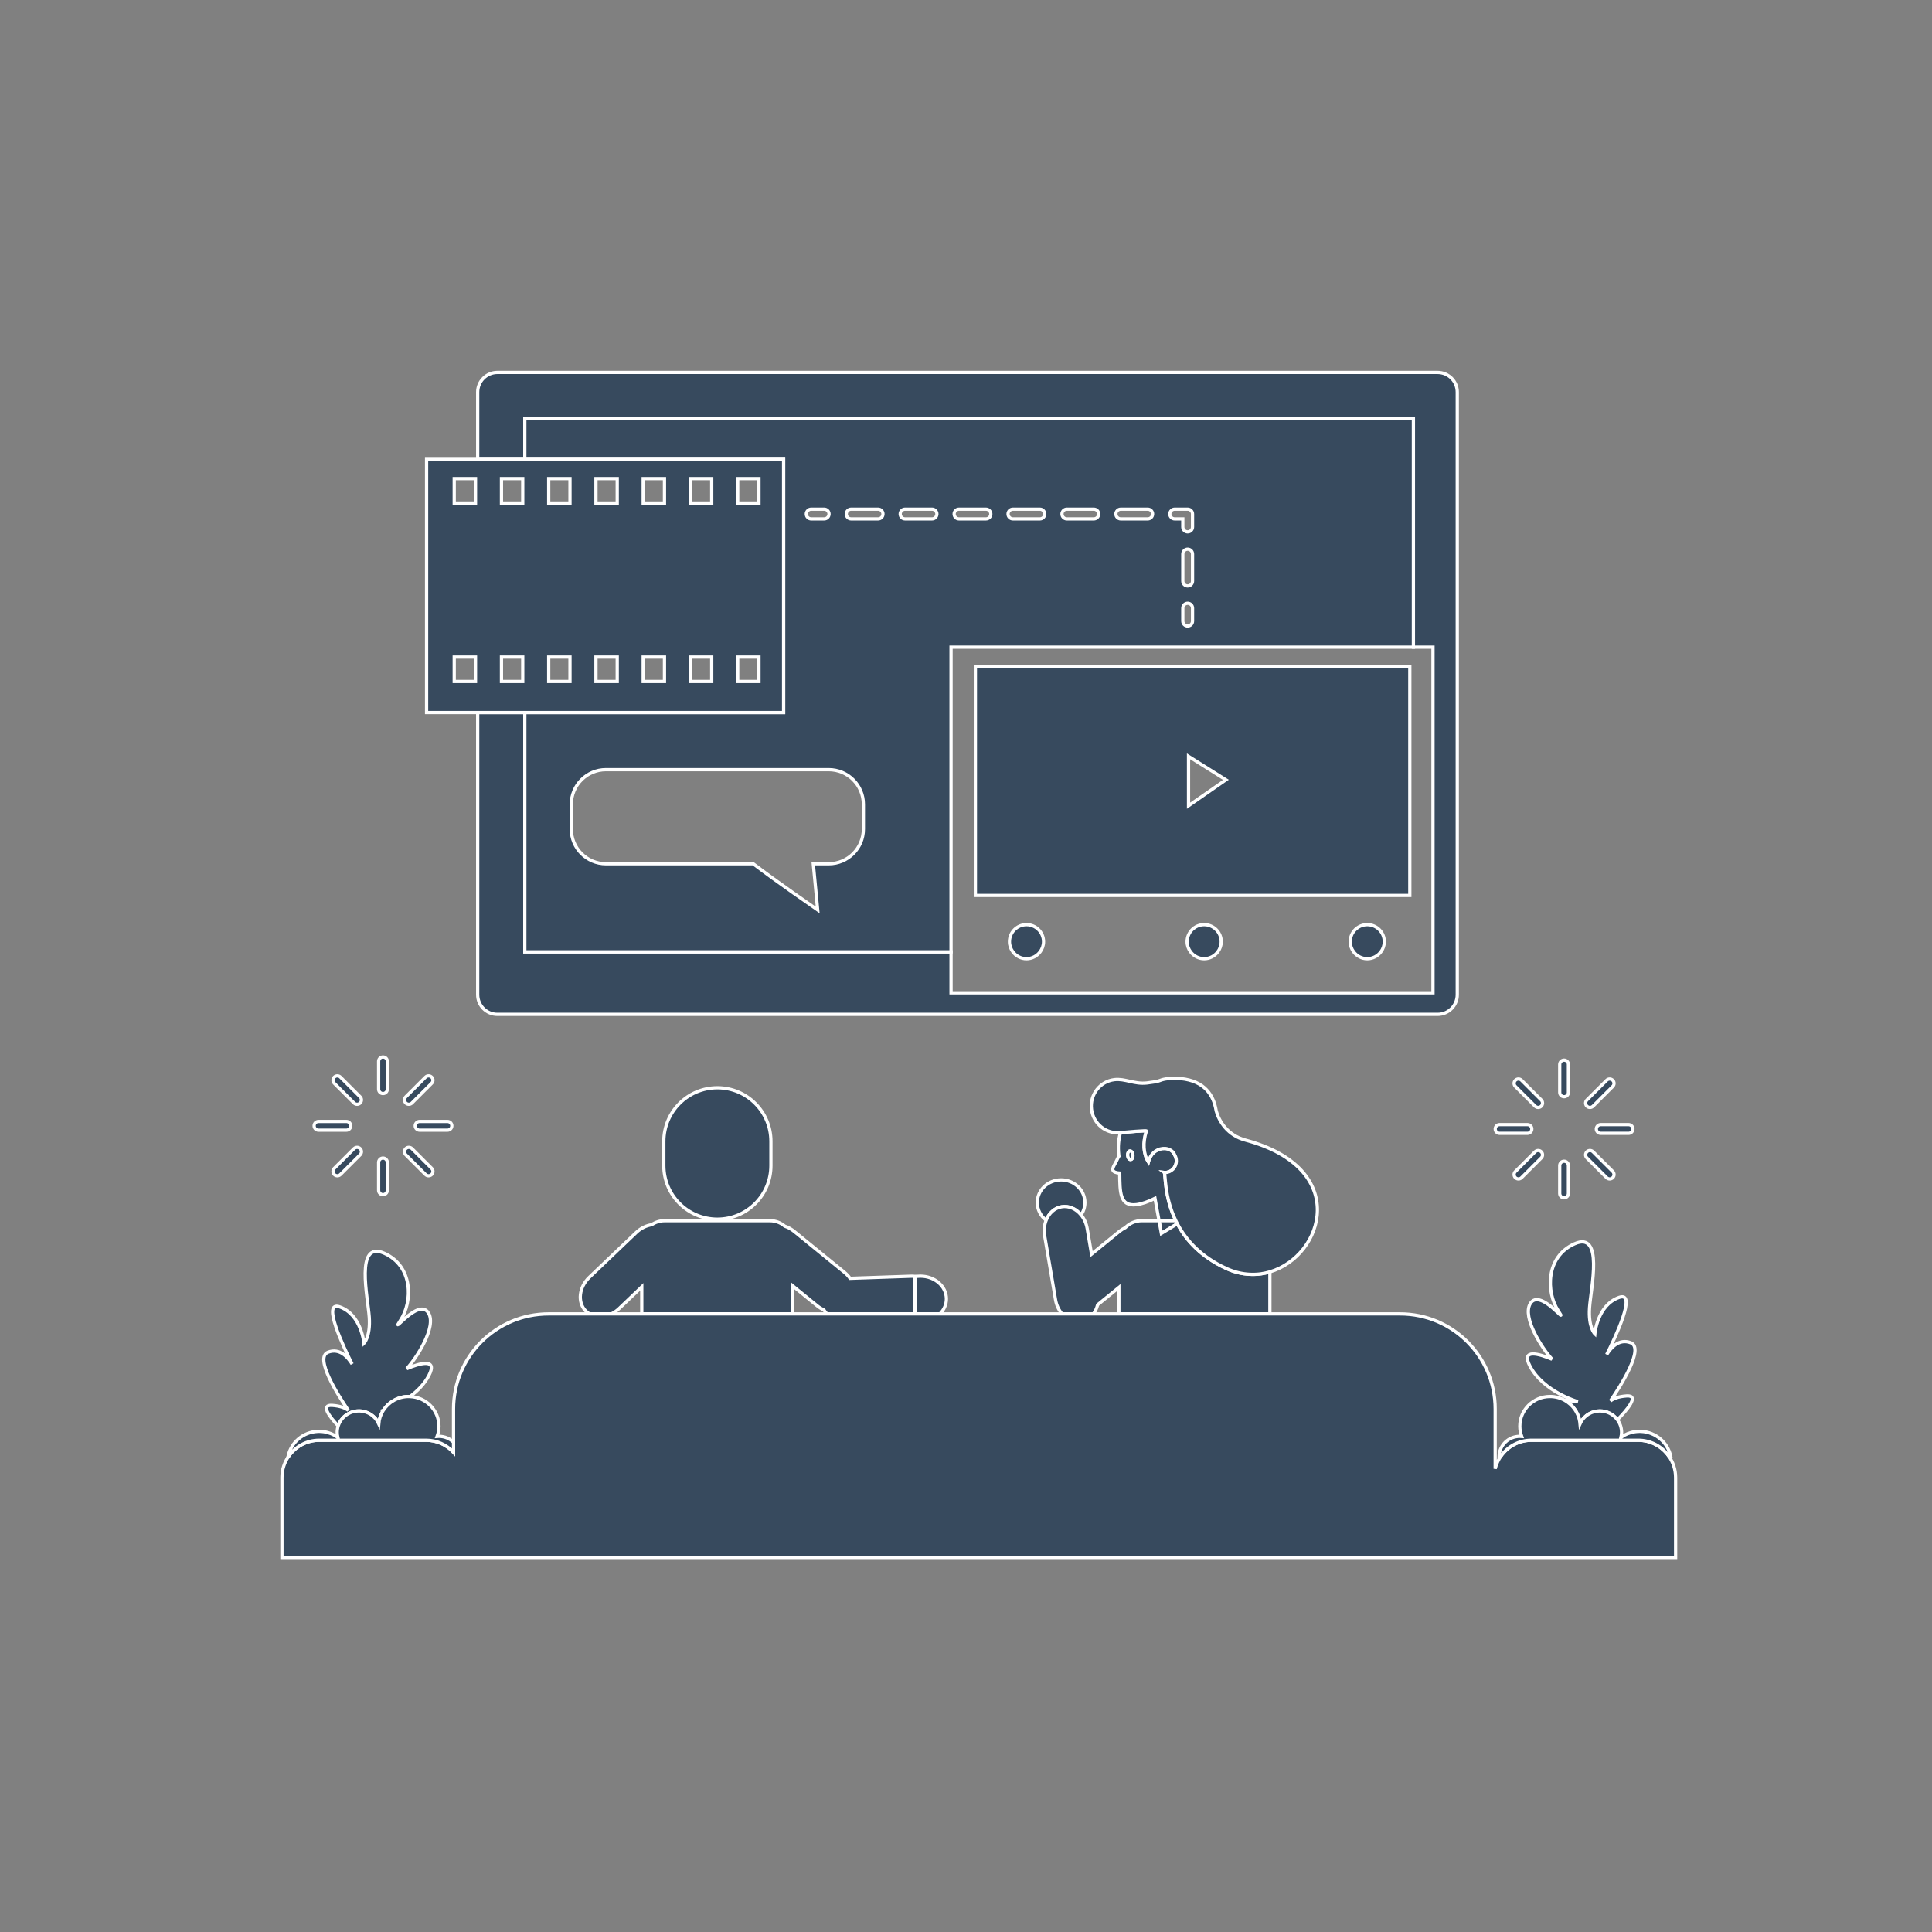 <svg version="1.1" id="Layer_1" xmlns="http://www.w3.org/2000/svg" xmlns:xlink="http://www.w3.org/1999/xlink" x="0px" y="0px" width="595.28px" height="595.28px" viewBox="0 0 595.28 595.28" enable-background="new 0 0 595.28 595.28" xml:space="preserve"  stroke="#ffffff" fill="#374A5E">
<rect x="0" y="0" width="595.28" height="595.28" fill="#808080" stroke="none"/>
<path id="color_x5F_6" d="M480.572,336.573v-8.594c0-0.74,0.601-1.341,1.341-1.341c0.741,0,1.341,0.601,1.341,1.341
	v8.594c0,0.741-0.6,1.341-1.341,1.341C481.173,337.914,480.572,337.314,480.572,336.573z M481.913,369.066
	c0.741,0,1.341-0.601,1.341-1.342v-8.594c0-0.741-0.6-1.342-1.341-1.342c-0.74,0-1.341,0.601-1.341,1.342v8.594
	C480.572,368.466,481.173,369.066,481.913,369.066z M462.041,349.193h8.594c0.74,0,1.341-0.601,1.341-1.342
	c0-0.74-0.601-1.341-1.341-1.341h-8.594c-0.74,0-1.342,0.601-1.342,1.341C460.699,348.593,461.301,349.193,462.041,349.193z
	 M491.852,347.852c0,0.741,0.601,1.342,1.341,1.342h8.594c0.741,0,1.342-0.601,1.342-1.342c0-0.74-0.601-1.341-1.342-1.341h-8.594
	C492.452,346.511,491.852,347.111,491.852,347.852z M472.99,340.826c0.262,0.262,0.604,0.393,0.948,0.393
	c0.343,0,0.686-0.131,0.948-0.393c0.524-0.525,0.524-1.373,0-1.897l-6.078-6.077c-0.523-0.524-1.372-0.524-1.896,0
	c-0.523,0.523-0.523,1.373,0,1.896L472.99,340.826z M495.018,362.854c0.262,0.262,0.605,0.393,0.948,0.393s0.687-0.131,0.948-0.393
	c0.524-0.524,0.524-1.373,0-1.897l-6.076-6.077c-0.525-0.523-1.374-0.523-1.898,0c-0.523,0.524-0.523,1.373,0,1.896L495.018,362.854
	z M472.99,354.879l-6.078,6.077c-0.523,0.524-0.523,1.373,0,1.897c0.263,0.262,0.605,0.393,0.949,0.393s0.687-0.131,0.947-0.393
	l6.078-6.078c0.524-0.523,0.524-1.372,0-1.896C474.363,354.355,473.514,354.355,472.99,354.879z M489.889,341.219
	c0.343,0,0.687-0.131,0.949-0.393l6.076-6.078c0.524-0.523,0.524-1.373,0-1.896c-0.523-0.524-1.373-0.524-1.896,0l-6.078,6.077
	c-0.523,0.524-0.523,1.372,0,1.897C489.202,341.088,489.545,341.219,489.889,341.219z M118.001,336.941
	c0.741,0,1.341-0.6,1.341-1.341v-8.594c0-0.74-0.6-1.341-1.341-1.341c-0.74,0-1.341,0.601-1.341,1.341v8.594
	C116.66,336.342,117.261,336.941,118.001,336.941z M118.001,368.094c0.741,0,1.341-0.601,1.341-1.342v-8.594
	c0-0.741-0.6-1.342-1.341-1.342c-0.74,0-1.341,0.601-1.341,1.342v8.594C116.66,367.493,117.261,368.094,118.001,368.094z
	 M98.129,348.221h8.594c0.74,0,1.341-0.601,1.341-1.342c0-0.74-0.601-1.341-1.341-1.341h-8.594c-0.74,0-1.342,0.601-1.342,1.341
	C96.787,347.62,97.389,348.221,98.129,348.221z M129.28,345.538c-0.74,0-1.341,0.601-1.341,1.341c0,0.741,0.601,1.342,1.341,1.342
	h8.594c0.741,0,1.342-0.601,1.342-1.342c0-0.74-0.601-1.341-1.342-1.341H129.28z M109.078,339.854
	c0.262,0.262,0.604,0.393,0.948,0.393c0.343,0,0.686-0.131,0.948-0.393c0.524-0.525,0.524-1.373,0-1.897l-6.078-6.077
	c-0.523-0.524-1.372-0.524-1.896,0c-0.523,0.523-0.523,1.373,0,1.896L109.078,339.854z M131.105,361.881
	c0.262,0.262,0.605,0.393,0.948,0.393s0.687-0.131,0.948-0.393c0.524-0.524,0.524-1.373,0-1.897l-6.076-6.077
	c-0.525-0.523-1.374-0.523-1.898,0c-0.523,0.524-0.523,1.373,0,1.896L131.105,361.881z M109.078,353.906L103,359.983
	c-0.523,0.524-0.523,1.373,0,1.897c0.263,0.262,0.605,0.393,0.949,0.393s0.687-0.131,0.947-0.393l6.078-6.078
	c0.524-0.523,0.524-1.372,0-1.896C110.451,353.383,109.602,353.383,109.078,353.906z M125.977,340.246
	c0.343,0,0.687-0.131,0.949-0.393l6.076-6.078c0.524-0.523,0.524-1.373,0-1.896c-0.523-0.524-1.373-0.524-1.896,0l-6.078,6.077
	c-0.523,0.524-0.523,1.372,0,1.897C125.29,340.115,125.633,340.246,125.977,340.246z"></path>
<path id="color_x5F_5" d="M281.939,404.835v-11.47c0.538-0.1,1.095-0.154,1.667-0.154c4.418,0,7.999,3.134,7.999,7
	c0,1.774-0.761,3.391-2.004,4.624H281.939z M327.098,371.829c2.251-0.384,4.469,0.639,6,2.509c0.741-1.094,1.176-2.395,1.176-3.794
	c0-3.866-3.282-7-7.333-7s-7.334,3.134-7.334,7c0,2.202,1.067,4.163,2.731,5.446C323.193,373.816,324.908,372.201,327.098,371.829z
	 M362.295,376.114h-5.178l-1.249-6.879c-2.095,1.047-4.101,1.742-5.729,1.939c-5.189,0.626-5.068-3.94-5.139-9.718
	c-0.556-0.038-1.056-0.134-1.418-0.286c-1.63-0.686-0.065-2.206,0.746-4.137c0.12-0.281,0.266-0.54,0.43-0.781
	c-0.017-0.17-0.036-0.341-0.057-0.512c-0.287-2.376-0.068-4.671,0.54-6.758l0.092-0.015c0.64-0.073,8.664-0.787,7.886-0.459
	c-1.138,3.546-0.949,7.011,0.607,9.468c0.277-1.059,0.794-2.049,1.572-2.793c1.481-1.434,4.077-1.885,5.748-0.467
	c0.385,0.327,0.647,0.721,0.795,1.139c0.327,0.54,0.507,1.162,0.507,1.842c0,1.975-1.572,3.57-3.505,3.57
	c-0.073,0-0.155,0-0.229-0.008C359.172,361.608,358.627,368.543,362.295,376.114z M349.072,355.866
	c-0.068-0.723-0.482-1.271-0.931-1.223c-0.442,0.049-0.75,0.674-0.679,1.398c0.074,0.722,0.484,1.271,0.933,1.223
	C348.836,357.218,349.143,356.592,349.072,355.866z M362.762,377.058c-0.167-0.315-0.314-0.63-0.467-0.943h-5.178l0.713,3.922
	L362.762,377.058z"></path>
<path id="color_x5F_4" d="M280.708,393.229c0.419-0.014,0.829,0.008,1.232,0.046v0.091v11.47h-4.328h-22.796
	c-0.373-0.375-0.696-0.786-0.963-1.227c-0.718-0.323-1.417-0.749-2.069-1.28l-7.511-6.116v8.623h-46.534v-8.327l-6.99,6.677
	c-0.731,0.698-1.541,1.244-2.383,1.65h-6.718c-0.449-0.263-0.869-0.579-1.239-0.968c-2.537-2.655-2.017-7.266,1.158-10.299
	l14.46-13.81c1.404-1.341,3.093-2.146,4.759-2.401c1.134-0.782,2.508-1.243,3.991-1.243h32.458c1.742,0,3.333,0.636,4.562,1.684
	c1.001,0.339,1.982,0.866,2.877,1.595l15.504,12.625c0.681,0.555,1.256,1.183,1.729,1.852L280.708,393.229z M501.198,430.105
	c-2.567,0.175-4.092,0.836-4.997,1.529c3.144-4.602,10.562-16.256,6.245-17.913c-3.595-1.379-6.118,1.539-7.405,3.644
	c2.651-5.268,9.413-19.527,3.879-17.629c-6.767,2.322-7.527,11.237-7.527,11.237s-2.06-1.971-1.638-8.056
	c0.421-6.085,4.427-23.658-4.566-19.706c-8.995,3.953-8.81,14.924-5.119,20.575c3.693,5.651-5.492-7.192-8.571-2.132
	c-2.6,4.271,3.808,14.062,6.709,17.148c-3.707-1.562-9.8-3.503-6.78,2.172c4.217,7.928,14.763,10.911,14.763,10.911
	s-1.894-0.265-4.062-0.416c2.428,1.352,4.174,3.746,4.617,6.57c0.122,0.032,0.243,0.065,0.364,0.097
	c1.143-2.024,3.315-3.404,5.83-3.404c2.224,0,4.189,1.075,5.406,2.722C501.244,434.521,505.289,429.828,501.198,430.105z
	 M125.32,421.717c2.902-3.087,9.309-12.877,6.709-17.148c-3.079-5.061-12.265,7.783-8.571,2.132
	c3.69-5.651,3.876-16.622-5.119-20.575c-8.993-3.952-4.987,13.621-4.566,19.706c0.422,6.085-1.638,8.056-1.638,8.056
	s-0.761-8.915-7.527-11.237c-5.534-1.897,1.228,12.362,3.879,17.629c-1.287-2.104-3.811-5.022-7.405-3.644
	c-4.316,1.656,3.102,13.312,6.245,17.912c-0.905-0.692-2.43-1.354-4.997-1.528c-3.644-0.247-0.832,3.45,1.874,6.334
	c0.576-1.806,1.919-3.272,3.651-4.039c0.061-0.027,0.121-0.056,0.183-0.081c0.787-0.32,1.647-0.499,2.55-0.499
	c2.727,0,5.066,1.612,6.11,3.921c0.126-1.434,0.589-2.771,1.306-3.94c-0.418,0.052-0.666,0.086-0.666,0.086s0.282-0.08,0.767-0.246
	c1.646-2.564,4.543-4.27,7.849-4.27c0.122,0,0.239,0.014,0.36,0.019c2.217-1.625,4.364-3.736,5.788-6.414
	C135.12,418.214,129.027,420.155,125.32,421.717z"></path>
<path id="color_x5F_3" d="M388.557,392.487c0.926-0.131,1.831-0.334,2.715-0.597v12.944h-8.299h-29.701h-8.533
	v-8.137l-6.537,5.322c-0.262,1.054-0.714,2.011-1.318,2.814h-9.659c-0.985-1.153-1.709-2.644-1.998-4.343l-3.351-19.712
	c-0.291-1.712-0.096-3.368,0.463-4.79c0.855-2.174,2.57-3.789,4.76-4.161c2.251-0.384,4.469,0.639,6,2.509
	c0.93,1.135,1.606,2.58,1.885,4.214l1.335,7.858l8.618-7.018c0.571-0.465,1.179-0.843,1.802-1.148
	c1.278-1.313,3.063-2.13,5.039-2.13h5.341l0.713,3.922l4.932-2.979c0.057,0.108,0.12,0.217,0.18,0.325
	c2.657,4.875,7.153,9.875,14.888,13.446c2.447,1.131,4.894,1.696,7.265,1.809C386.27,392.693,387.428,392.646,388.557,392.487z
	 M349.072,355.866c-0.068-0.723-0.482-1.271-0.931-1.223c-0.442,0.049-0.75,0.674-0.679,1.398c0.074,0.722,0.484,1.271,0.933,1.223
	C348.836,357.218,349.143,356.592,349.072,355.866z M442.942,114.751H153.248c-3.35,0-6.065,2.716-6.065,6.065v20.728h14.52v-12.533
	h273.785v70.394h6.036v106.494H293.031v-12.616H161.702v-73.738h-14.52v86.934c0,3.35,2.715,6.065,6.065,6.065h289.694
	c3.35,0,6.065-2.716,6.065-6.065V120.816C449.008,117.467,446.292,114.751,442.942,114.751z M316.28,295.399
	c1.72,0,3.233-0.839,4.19-2.117c0.656-0.876,1.06-1.953,1.06-3.133c0-2.899-2.351-5.25-5.25-5.25s-5.25,2.351-5.25,5.25
	c0,1.18,0.403,2.257,1.06,3.133C313.047,294.561,314.561,295.399,316.28,295.399z"></path>
<path id="color_x5F_2" d="M293.031,199.404h142.456v-70.394H161.702v12.533h79.737v78h-79.737v73.738h131.329
	V199.404z M367.44,191.374c0,0.828-0.672,1.5-1.5,1.5s-1.5-0.672-1.5-1.5v-4c0-0.828,0.672-1.5,1.5-1.5s1.5,0.672,1.5,1.5V191.374z
	 M367.44,179.04c0,0.828-0.672,1.5-1.5,1.5s-1.5-0.672-1.5-1.5v-8.333c0-0.828,0.672-1.5,1.5-1.5s1.5,0.672,1.5,1.5V179.04z
	 M361.94,156.874h4c0.828,0,1.5,0.672,1.5,1.5v4c0,0.828-0.672,1.5-1.5,1.5s-1.5-0.672-1.5-1.5v-2.5h-2.5
	c-0.828,0-1.5-0.672-1.5-1.5S361.112,156.874,361.94,156.874z M345.325,156.874h8.308c0.828,0,1.5,0.672,1.5,1.5s-0.672,1.5-1.5,1.5
	h-8.308c-0.828,0-1.5-0.672-1.5-1.5S344.497,156.874,345.325,156.874z M328.71,156.874h8.308c0.828,0,1.5,0.672,1.5,1.5
	s-0.672,1.5-1.5,1.5h-8.308c-0.828,0-1.5-0.672-1.5-1.5S327.882,156.874,328.71,156.874z M312.094,156.874h8.309
	c0.828,0,1.5,0.672,1.5,1.5s-0.672,1.5-1.5,1.5h-8.309c-0.828,0-1.5-0.672-1.5-1.5S311.266,156.874,312.094,156.874z
	 M295.479,156.874h8.308c0.828,0,1.5,0.672,1.5,1.5s-0.672,1.5-1.5,1.5h-8.308c-0.828,0-1.5-0.672-1.5-1.5
	S294.65,156.874,295.479,156.874z M249.94,156.874h4c0.829,0,1.5,0.672,1.5,1.5s-0.671,1.5-1.5,1.5h-4c-0.829,0-1.5-0.672-1.5-1.5
	S249.112,156.874,249.94,156.874z M266.025,255.466c0,5.896-4.779,10.675-10.675,10.675h-4.766l1.355,14.233
	c0,0-12.976-8.954-19.871-14.233H186.7c-5.896,0-10.675-4.779-10.675-10.675v-7.647c0-5.896,4.779-10.674,10.675-10.674h68.65
	c5.896,0,10.675,4.778,10.675,10.674V255.466z M270.556,159.874h-8.308c-0.829,0-1.5-0.672-1.5-1.5s0.671-1.5,1.5-1.5h8.308
	c0.829,0,1.5,0.672,1.5,1.5S271.384,159.874,270.556,159.874z M287.171,159.874h-8.308c-0.829,0-1.5-0.672-1.5-1.5
	s0.671-1.5,1.5-1.5h8.308c0.829,0,1.5,0.672,1.5,1.5S288,159.874,287.171,159.874z M371.026,284.899c2.899,0,5.25,2.351,5.25,5.25
	c0,1.18-0.403,2.257-1.06,3.133c-0.957,1.278-2.471,2.117-4.19,2.117s-3.233-0.839-4.19-2.117c-0.656-0.876-1.06-1.953-1.06-3.133
	C365.776,287.25,368.127,284.899,371.026,284.899z M516.279,455.259v24.62h-55.593h-0.334H142.798h-3.058H86.871v-24.62
	c0-2.455,0.776-4.726,2.087-6.593c2.08-2.961,5.514-4.902,9.408-4.902h32.937c3.34,0,6.337,1.434,8.438,3.707v-3.088v-10.25
	c0-16.18,13.117-29.298,29.297-29.298h12.61h6.718h9.373h46.534h10.543h22.796h4.328h7.662h37.622h9.659h7.855h8.533h29.701h8.299
	h40.118c16.181,0,29.297,13.118,29.297,29.298v18.419c0.343-1.415,0.941-2.729,1.753-3.886c2.08-2.961,5.515-4.902,9.408-4.902
	h32.937c3.894,0,7.328,1.941,9.407,4.902C515.503,450.533,516.279,452.804,516.279,455.259z"></path>
<path id="color_x5F_1" d="M391.271,391.891c-0.884,0.263-1.789,0.466-2.715,0.597
	c-1.129,0.159-2.287,0.206-3.463,0.15c-2.371-0.112-4.817-0.678-7.265-1.809c-7.734-3.571-12.23-8.571-14.888-13.446
	c-0.06-0.108-0.123-0.217-0.18-0.325c-0.167-0.315-0.314-0.63-0.467-0.943c-3.668-7.571-3.123-14.506-3.58-14.854
	c0.073,0.008,0.155,0.008,0.229,0.008c1.933,0,3.505-1.596,3.505-3.57c0-0.68-0.18-1.302-0.507-1.842
	c-0.147-0.418-0.41-0.812-0.795-1.139c-1.671-1.418-4.267-0.967-5.748,0.467c-0.778,0.744-1.295,1.734-1.572,2.793
	c-1.557-2.457-1.745-5.922-0.607-9.468c0.778-0.328-7.246,0.386-7.886,0.459l-0.092,0.015l-0.006,0.002
	c-4.407,0.475-8.387-2.729-8.927-7.207c-0.549-4.504,2.611-8.599,7.059-9.131c3.285-0.401,6.135,1.474,10.024,1.024
	c0.893-0.115,1.572-0.205,2.104-0.296c2.712-0.441,1.573-0.704,4.677-1.072c0.155-0.025,0.312-0.041,0.459-0.049l0.049-0.009
	c8.918-0.319,12.342,3.808,13.61,8.066v0.008c0.196,0.672,0.345,1.335,0.45,1.999c0.885,3.161,3.478,7.484,8.992,8.959
	C416.228,359.964,407.856,386.967,391.271,391.891z M505.672,441.037c-0.162-0.008-0.323-0.013-0.485-0.013
	c-0.495,0-0.98,0.04-1.455,0.111c-1.586,0.236-3.048,0.847-4.291,1.74c0.121-0.495,0.191-1.011,0.191-1.542
	c0-1.451-0.48-2.789-1.286-3.879c-1.217-1.646-3.183-2.722-5.406-2.722c-2.515,0-4.688,1.38-5.83,3.404
	c-0.097,0.171-0.199,0.337-0.28,0.517c-0.019-0.207-0.052-0.41-0.084-0.613c-0.443-2.824-2.189-5.219-4.617-6.57
	c-1.347-0.75-2.896-1.187-4.554-1.187c-5.134,0-9.297,4.107-9.297,9.173c0,1.101,0.207,2.15,0.567,3.128
	c-0.187-0.016-0.376-0.028-0.567-0.028c-3.462,0-6.275,2.719-6.38,6.109h0.542c2.08-2.961,5.515-4.902,9.408-4.902h32.937
	c3.894,0,7.328,1.941,9.407,4.902h0.56C513.846,444.453,510.159,441.254,505.672,441.037z M134.683,442.585
	c0.36-0.978,0.567-2.027,0.567-3.128c0-4.945-3.971-8.967-8.937-9.154c-0.121-0.005-0.238-0.019-0.36-0.019
	c-3.306,0-6.202,1.705-7.849,4.27c-0.034,0.053-0.067,0.106-0.101,0.16c-0.717,1.169-1.18,2.507-1.306,3.94
	c-1.044-2.309-3.384-3.921-6.11-3.921c-0.903,0-1.764,0.179-2.55,0.499c-0.062,0.025-0.122,0.054-0.183,0.081
	c-1.732,0.767-3.075,2.233-3.651,4.039c-0.199,0.626-0.308,1.291-0.308,1.981c0,0.531,0.07,1.047,0.191,1.542
	c-1.243-0.894-2.705-1.504-4.291-1.74c-0.475-0.071-0.96-0.111-1.455-0.111c-0.162,0-0.323,0.005-0.485,0.013
	c-4.487,0.217-8.174,3.416-9.079,7.629h0.182c2.08-2.961,5.514-4.902,9.408-4.902h32.937c3.34,0,6.337,1.434,8.438,3.707v-3.088
	c-1.153-1.127-2.737-1.826-4.49-1.826C135.059,442.557,134.869,442.569,134.683,442.585z M161.702,141.544h79.737v78h-79.737h-14.52
	h-15.744v-78h15.744H161.702z M146.507,202.452h-6.555v7.52h6.555V202.452z M146.507,147.464h-6.555v7.52h6.555V147.464z
	 M161.064,202.452h-6.555v7.52h6.555V202.452z M161.064,147.464h-6.555v7.52h6.555V147.464z M227.294,154.983h6.555v-7.52h-6.555
	V154.983z M227.294,209.972h6.555v-7.52h-6.555V209.972z M212.737,154.983h6.555v-7.52h-6.555V154.983z M212.737,209.972h6.555
	v-7.52h-6.555V209.972z M198.18,154.983h6.555v-7.52h-6.555V154.983z M198.18,209.972h6.555v-7.52h-6.555V209.972z M183.623,154.983
	h6.555v-7.52h-6.555V154.983z M183.623,209.972h6.555v-7.52h-6.555V209.972z M169.066,154.983h6.555v-7.52h-6.555V154.983z
	 M169.066,209.972h6.555v-7.52h-6.555V209.972z M300.531,205.404h133.853v70.497H300.531V205.404z M366.204,248.257l11.508-7.982
	l-11.508-7.226V248.257z M421.274,284.899c-2.899,0-5.25,2.351-5.25,5.25c0,1.18,0.403,2.257,1.06,3.133
	c0.957,1.278,2.471,2.117,4.19,2.117s3.233-0.839,4.19-2.117c0.656-0.876,1.06-1.953,1.06-3.133
	C426.524,287.25,424.174,284.899,421.274,284.899z M221.033,335.156c-9.112,0-16.5,7.387-16.5,16.499v7.5
	c0,9.112,7.387,16.499,16.5,16.499s16.499-7.387,16.499-16.499v-7.5C237.532,342.543,230.146,335.156,221.033,335.156z"></path>
</svg>